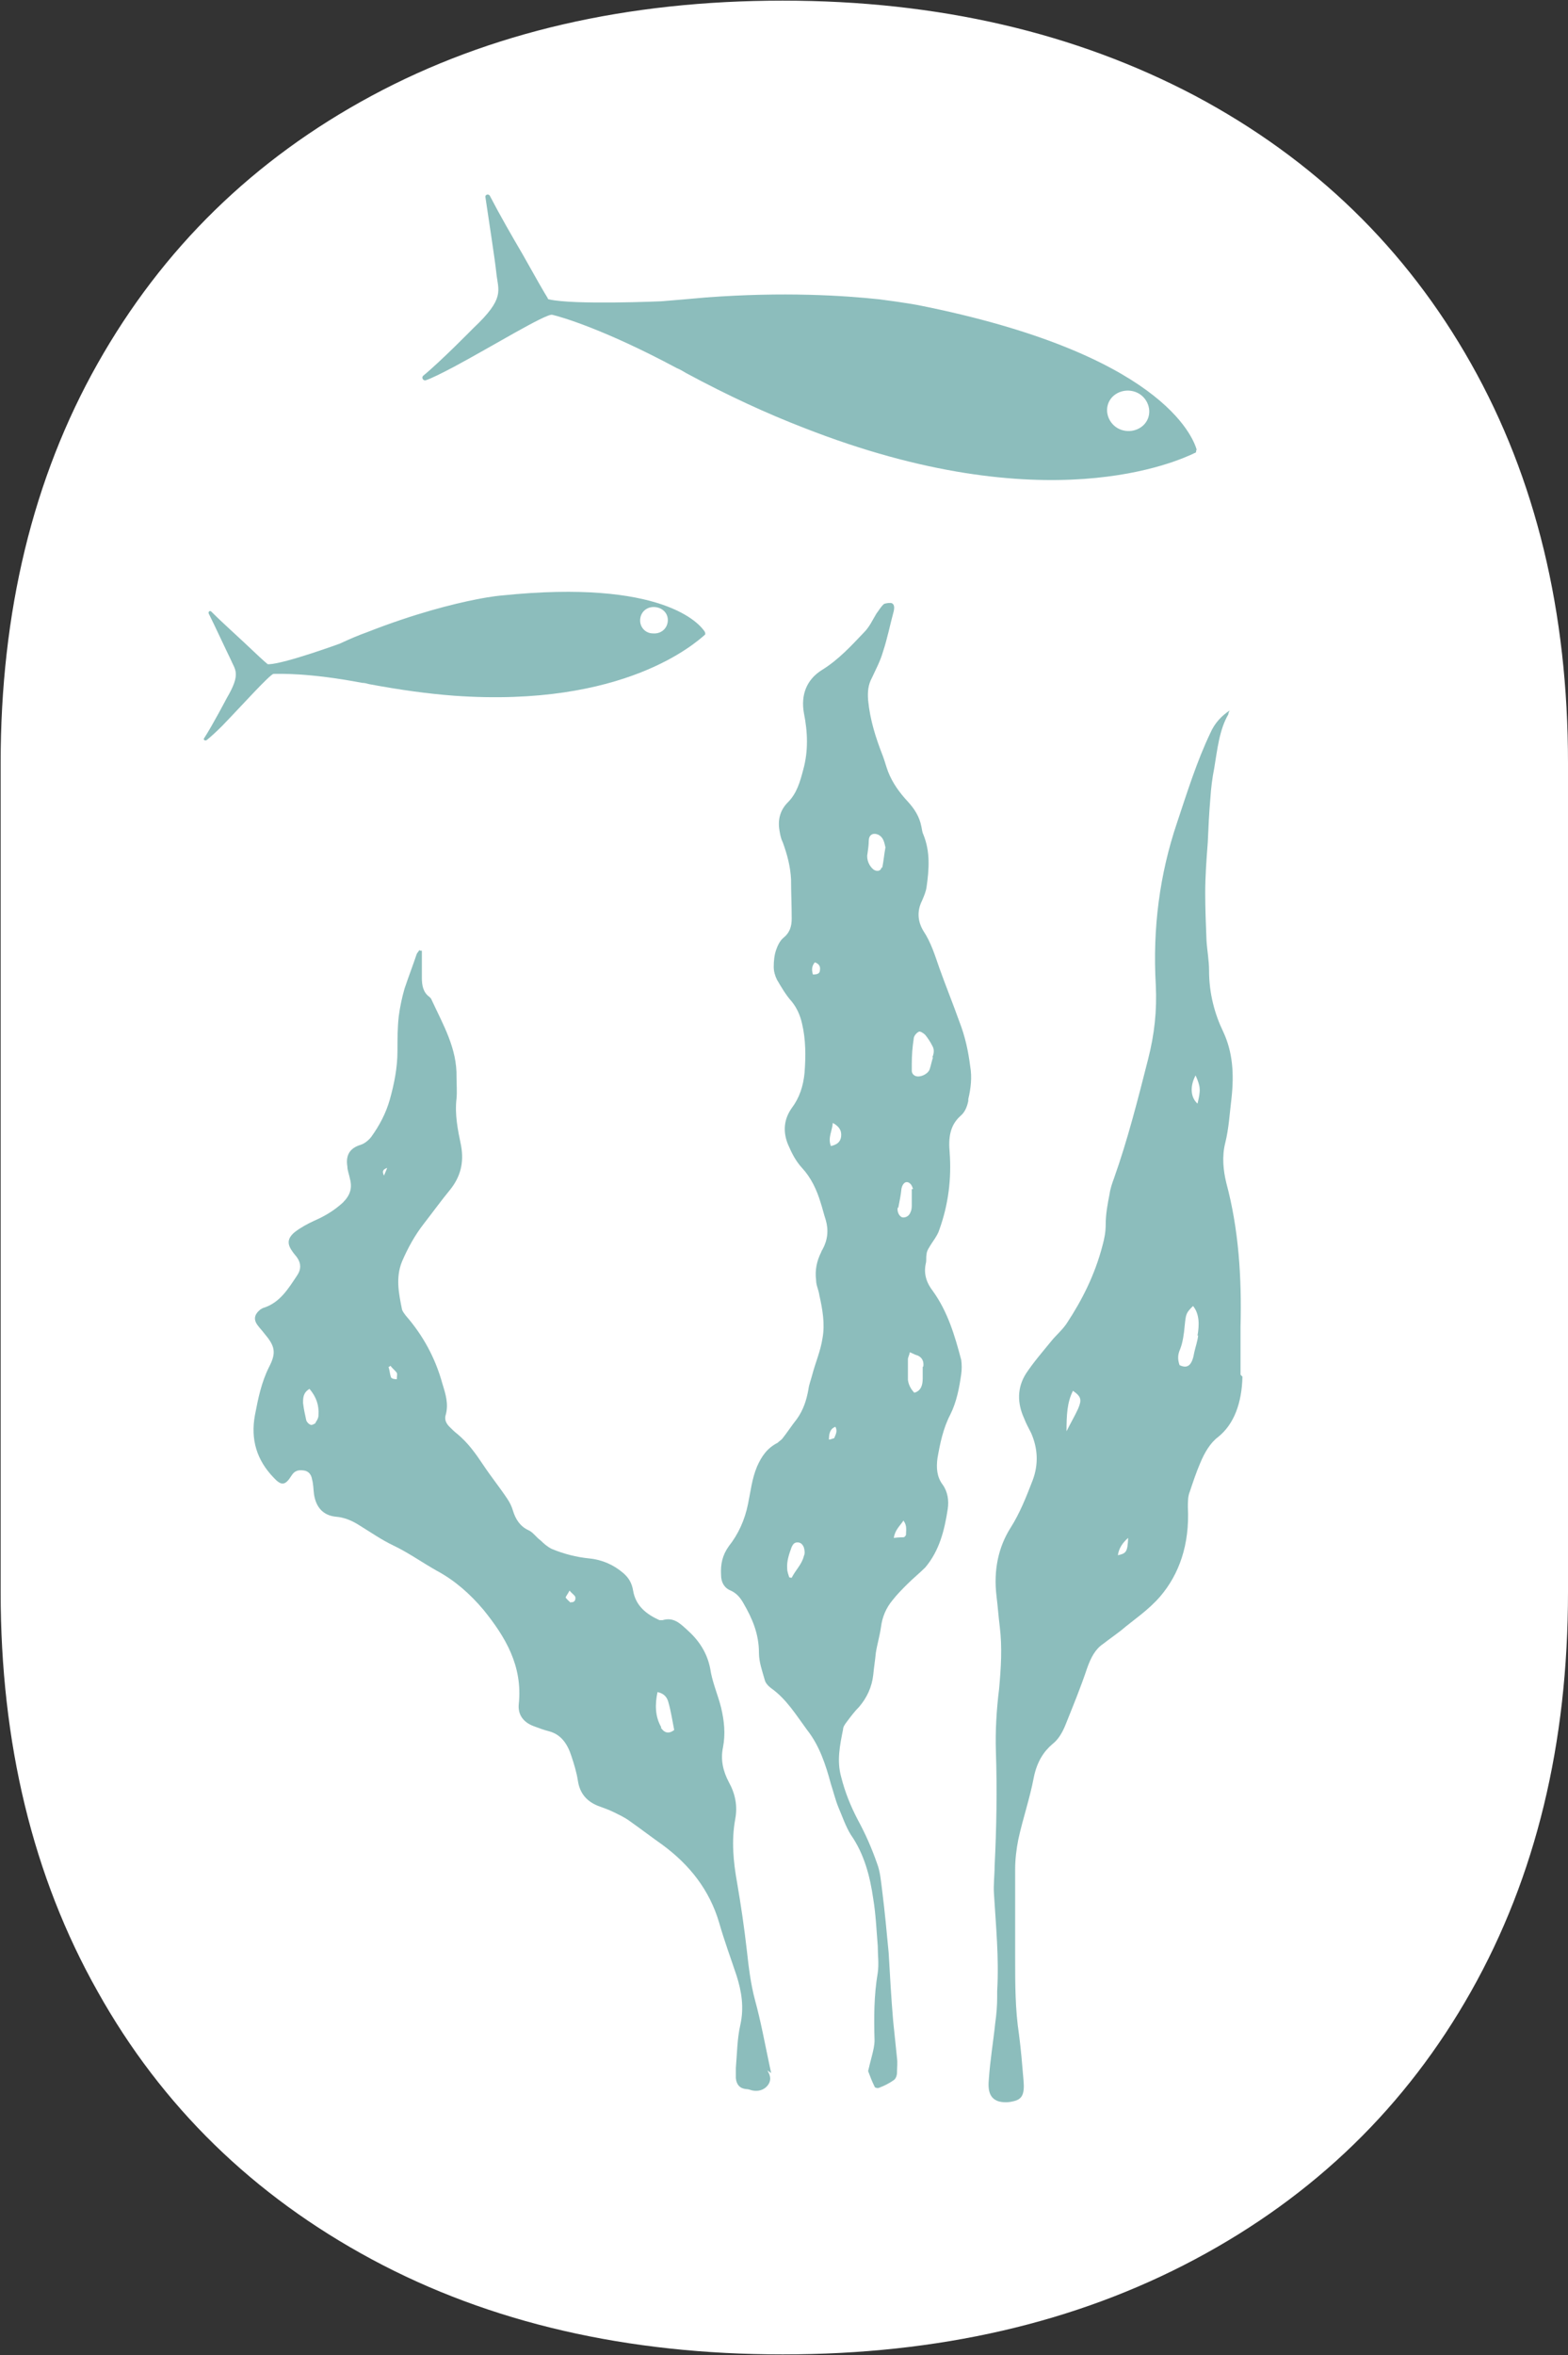 <?xml version="1.0" encoding="UTF-8"?>
<svg id="Calque_2" data-name="Calque 2" xmlns="http://www.w3.org/2000/svg" viewBox="0 0 24.42 36.66">
  <rect x="0" y="0" width="24.42" height="36.66" fill="#333333" stroke="none"/>
  <defs>
    <style>
      .cls-1 {
        fill: #fff;
      }

      .cls-2 {
        fill: #8cbdbc;
      }
    </style>
  </defs>
  <g id="Calque_1-2" data-name="Calque 1">
    <g>
      <path class="cls-1" d="M5.79,35.17c-1.84-.99-3.27-2.38-4.27-4.17-1.01-1.79-1.51-3.87-1.51-6.22v-12.9c0-2.35.5-4.43,1.51-6.22,1.01-1.79,2.43-3.18,4.27-4.17,1.84-.99,3.98-1.48,6.4-1.48s4.56.5,6.42,1.48c1.86.99,3.29,2.38,4.3,4.17,1.01,1.79,1.51,3.87,1.51,6.22v12.9c0,2.36-.5,4.43-1.51,6.22-1.01,1.79-2.44,3.18-4.3,4.17-1.86.99-4,1.48-6.42,1.48s-4.56-.49-6.4-1.48Z"/>
      <g>
        <path class="cls-2" d="M15.08,17.11c.04-.17.06-.34.03-.51-.03-.24-.08-.47-.17-.7-.1-.28-.21-.55-.31-.83-.07-.2-.13-.4-.25-.58-.09-.15-.1-.31-.02-.47.03-.07.06-.14.07-.21.04-.28.06-.55-.05-.82-.02-.04-.02-.08-.03-.12-.03-.16-.11-.28-.21-.39-.13-.14-.24-.29-.31-.47-.03-.08-.05-.16-.08-.24-.11-.28-.2-.56-.23-.87-.01-.13,0-.24.06-.35.06-.13.13-.26.17-.4.07-.21.11-.42.17-.64.01-.05.01-.1-.03-.12-.03-.01-.09,0-.12.01-.05.04-.08.1-.12.15-.06.1-.11.21-.19.29-.2.21-.4.43-.66.59-.24.15-.33.39-.28.67.06.3.07.59-.01.88-.05.19-.1.37-.24.51-.12.12-.16.27-.13.44.01.06.02.12.05.18.07.19.12.38.13.58,0,.2.01.41.01.61,0,.12-.03.22-.13.3-.05.04-.09.12-.11.18-.03.08-.04.18-.04.27,0,.07.02.14.05.2.07.12.14.24.23.34.08.1.13.21.16.34.06.25.06.51.04.77-.02.21-.08.39-.2.55-.12.17-.14.36-.06.56.06.14.12.26.22.37.14.15.23.34.29.54.03.09.05.18.08.27q.07.24-.05.46s-.02.03-.02.04c-.07.14-.1.28-.08.44,0,.08.04.15.05.23.05.22.09.45.05.67-.03.2-.11.38-.16.57-.02.08-.05.15-.06.23-.03.17-.08.32-.18.46-.08.1-.15.21-.23.31-.02.02-.05.04-.07.06-.16.08-.25.21-.32.37-.08.19-.1.39-.14.58-.05.25-.15.47-.3.66-.1.14-.13.28-.12.45,0,.11.05.2.15.24.09.04.15.11.2.2.14.24.24.48.24.77,0,.14.05.28.09.42.01.05.06.1.1.13.24.17.39.42.56.65.19.24.29.54.37.84.04.12.07.25.12.37.06.14.11.29.19.42.21.3.3.65.35,1,.04.24.05.49.07.73,0,.14.02.28,0,.42-.06.35-.06.7-.05,1.05,0,.08-.02.16-.04.24-.02.08-.04.15-.06.24.03.08.06.16.1.24,0,.02.05.03.07.02.08-.03.16-.07.23-.12.03-.02.05-.07.05-.12,0-.07.01-.15,0-.22-.02-.2-.04-.39-.06-.58-.03-.35-.05-.71-.07-1.06-.03-.32-.06-.64-.1-.96-.02-.15-.03-.3-.08-.43-.08-.23-.18-.46-.3-.68-.11-.21-.2-.43-.26-.67-.07-.25-.02-.49.03-.74,0-.04.03-.08.06-.12.06-.08.12-.16.19-.23.12-.14.2-.31.22-.5.01-.11.03-.23.04-.34.02-.13.06-.26.08-.4.02-.16.08-.3.18-.42.07-.09.15-.17.23-.25.09-.09.19-.17.28-.26.22-.26.3-.58.35-.91.02-.13,0-.27-.08-.38-.09-.12-.1-.26-.08-.41.04-.23.09-.47.2-.68.1-.2.14-.42.17-.63.01-.07.01-.15,0-.22-.1-.38-.21-.75-.44-1.07-.1-.13-.15-.27-.11-.44.01-.04,0-.09.01-.13,0-.04.02-.08.04-.11.05-.09.13-.18.16-.28.14-.39.19-.79.16-1.2-.02-.22,0-.42.17-.57.07-.06.1-.14.12-.23ZM12.77,15.1c0,.06-.05.07-.11.07-.02-.07-.02-.13.03-.19.06.02.09.06.08.12ZM12.52,24.22c-.03.13-.13.22-.19.34-.01,0-.03,0-.04-.01-.01-.04-.03-.08-.03-.13-.01-.12.03-.23.07-.34.02-.04.04-.07.09-.07.05,0,.08.03.1.08.01.04.02.09,0,.13ZM12.98,22.39s-.05.02-.07.02c0-.1.02-.17.1-.2.04.07,0,.13-.02.18ZM13.1,17.69c-.01.09-.07.13-.16.15-.05-.13.02-.23.03-.36.09.05.14.11.13.21ZM13.73,13.5c-.01.06-.07.07-.12.04-.07-.05-.12-.16-.1-.25.01-.07.02-.14.02-.2,0-.09.06-.13.14-.1.09.04.1.12.12.2-.02.11-.03.22-.05.32ZM13.99,18.8c.02-.1.04-.2.05-.3.02-.09.08-.13.14-.07.02.02.03.05.04.08,0,0-.02,0-.02,0,0,.08,0,.16,0,.24,0,.04,0,.08-.02.12-.02.06-.08.09-.13.08-.05-.02-.08-.09-.07-.15ZM14.08,23.93s-.09,0-.16.01c.02-.13.1-.19.15-.27.06.08.04.15.04.22,0,.01-.02.04-.04.04ZM14.37,21.28c0,.06,0,.12,0,.18,0,.09-.02.19-.13.22-.05-.05-.09-.12-.1-.2,0-.11,0-.21,0-.32,0-.03.02-.06.03-.11.05.02.08.04.12.05.07.03.1.09.09.17ZM14.53,16.46c-.02.06-.03.12-.05.18-.02.08-.17.15-.24.1-.02-.01-.04-.04-.04-.07,0-.04,0-.07,0-.11,0,0,0,0,0,0,0-.13.01-.26.03-.39,0-.04.04-.09.08-.11.02-.01.07.02.1.05.04.05.08.11.11.17.03.05.03.11,0,.18Z"/>
        <path class="cls-2" d="M12.01,32.27s-.02-.09-.03-.14c-.07-.33-.13-.66-.22-.99-.07-.26-.1-.52-.13-.79-.04-.35-.09-.69-.15-1.04-.06-.33-.09-.66-.03-.99.04-.21,0-.4-.1-.58-.09-.17-.13-.35-.09-.54.04-.21.02-.41-.03-.62-.05-.2-.14-.4-.17-.61-.05-.25-.18-.44-.36-.6-.11-.1-.21-.2-.38-.15-.01,0-.03,0-.05,0-.2-.09-.37-.22-.41-.46-.02-.12-.07-.2-.15-.27-.15-.13-.33-.21-.53-.23-.2-.02-.4-.07-.59-.15-.06-.03-.12-.08-.17-.13-.07-.05-.12-.13-.19-.16-.13-.06-.2-.17-.24-.3-.02-.07-.05-.13-.09-.19-.12-.18-.25-.34-.37-.52-.12-.18-.24-.35-.41-.49-.04-.03-.08-.07-.12-.11-.05-.05-.08-.11-.06-.18.05-.17,0-.33-.05-.49-.11-.4-.3-.75-.57-1.06-.02-.03-.05-.06-.06-.1-.05-.25-.1-.49,0-.74.09-.21.2-.41.34-.59.14-.18.27-.36.41-.53.16-.2.22-.42.17-.69-.05-.24-.1-.48-.07-.73.01-.11,0-.22,0-.33.01-.45-.21-.82-.39-1.21,0-.01-.02-.03-.03-.04-.1-.07-.12-.18-.12-.3,0-.08,0-.16,0-.24,0-.06,0-.12,0-.18-.01,0-.03,0-.04-.01-.01.02-.03.04-.04.06-.06.18-.13.36-.19.54-.04.14-.07.28-.09.43-.02.18-.02.36-.02.54,0,.26-.05.51-.12.76-.06.21-.16.4-.29.58-.04.05-.1.1-.16.12-.17.05-.24.16-.21.34,0,.06.03.13.04.19.04.15,0,.26-.11.37-.13.12-.28.21-.44.28-.11.05-.22.11-.31.18-.12.1-.12.19-.03.31.02.03.05.06.07.09.06.09.06.18,0,.27-.14.21-.27.43-.53.51-.01,0-.03.02-.04.02-.1.08-.12.16-.04.26.03.04.06.07.09.11.17.2.2.3.08.53-.12.24-.17.49-.22.75-.07.38.03.7.29.97.12.13.18.13.28-.03.05-.08.11-.09.19-.08.08.01.12.07.13.14.02.07.02.15.03.23.03.2.14.33.34.35.13.01.25.06.36.13.18.11.35.23.54.32.23.11.44.26.67.39.28.15.52.36.73.61.34.42.61.87.55,1.46-.02.17.07.29.23.35.08.03.16.06.24.08.19.05.29.2.35.39.04.12.08.25.1.38.03.2.14.32.31.39.08.03.17.06.25.1.08.04.17.08.25.14.17.12.34.25.51.37.42.31.73.7.88,1.21.08.28.18.55.27.82.08.25.12.5.06.77-.05.22-.05.44-.07.67,0,.05,0,.11,0,.16.01.1.06.16.16.17.03,0,.06.01.09.02.09.02.18,0,.24-.07.06-.07.06-.15,0-.24ZM4.92,22.15s-.06.04-.08.03c-.03-.01-.06-.04-.07-.07-.02-.09-.04-.18-.05-.27,0-.08,0-.16.1-.22.11.13.15.26.14.41,0,.04-.02.08-.05.12ZM5.98,18.3c-.04-.08,0-.1.05-.12-.01.03-.03.07-.05.12ZM6.18,21.47s-.08,0-.09-.03c-.02-.05-.02-.11-.04-.16.01,0,.02-.01.03-.02.03.04.07.07.1.11.01.02,0,.06,0,.09ZM8.89,24.95s-.06-.05-.08-.08c0-.02.03-.05.06-.11.04.05.08.07.09.1.01.05-.02.09-.07.08ZM10.3,26.89c-.1-.17-.1-.36-.06-.55.1.02.15.08.17.16.04.14.06.28.09.43-.09.07-.16.04-.21-.04Z"/>
        <path class="cls-2" d="M19.32,21.4c0-.25,0-.5,0-.75.02-.77-.03-1.52-.22-2.23-.05-.2-.07-.42-.02-.62.06-.24.07-.47.1-.71.04-.37.02-.71-.13-1.03-.13-.27-.22-.59-.22-.95,0-.16-.03-.31-.04-.47-.01-.25-.02-.49-.02-.74,0-.26.02-.53.04-.79.01-.23.02-.45.04-.68.01-.16.03-.32.06-.47.05-.3.08-.6.22-.84,0-.02.01-.04.02-.06-.12.08-.23.19-.3.35-.21.44-.36.92-.52,1.4-.27.8-.38,1.64-.33,2.52.02.4-.02.77-.12,1.16-.16.63-.32,1.26-.53,1.85-.03.08-.06.17-.07.25-.03.15-.06.31-.06.47,0,.12-.02.22-.05.33-.12.46-.32.85-.55,1.2-.07.11-.17.19-.25.29-.13.16-.27.32-.39.5-.14.22-.14.46-.03.7.03.08.07.15.11.23.1.23.12.48.02.74-.1.26-.2.51-.34.73-.19.3-.27.66-.22,1.07.02.16.03.31.05.47.04.32.02.64-.01.97-.04.32-.06.65-.05.97.02.6.01,1.19-.02,1.79,0,.14-.02.29-.01.43.03.5.08,1,.05,1.51,0,.03,0,.06,0,.09,0,.14-.01.27-.03.41-.03.29-.08.58-.1.88-.02.2.03.3.15.34.07.02.15.02.23,0,.14-.03.18-.11.16-.33-.02-.24-.04-.48-.07-.71-.06-.39-.06-.79-.06-1.19,0-.46,0-.92,0-1.38,0-.16.02-.32.05-.47.07-.32.18-.64.24-.96.05-.25.16-.41.29-.52.09-.07.15-.17.2-.29.12-.3.24-.59.34-.89.06-.17.13-.3.25-.38.09-.07.19-.14.28-.21.2-.17.42-.31.61-.53.29-.34.46-.8.43-1.39,0-.08,0-.17.03-.24.05-.15.1-.3.16-.44.07-.17.16-.32.28-.41.25-.2.37-.53.38-.94ZM16.79,21.93c-.05.11-.11.21-.18.35,0-.26.01-.45.1-.63.13.09.14.14.08.28ZM17.41,24.21q.02-.15.16-.27c-.01.22-.03.24-.16.27ZM18.62,16.74c.08.18.08.23.03.44-.11-.1-.12-.27-.03-.44ZM18.66,20.79c-.01.09-.04.17-.06.26-.03.18-.09.27-.23.2-.03-.09-.03-.16.01-.25.04-.1.06-.24.07-.36.02-.19.02-.2.13-.31.1.12.1.29.07.46Z"/>
      </g>
      <path class="cls-2" d="M18.64,7.01c-.06-.22-.57-1.51-4.34-2.26,0,0-.21-.04-.6-.09-.56-.06-1.49-.12-2.7-.03-.22.02-.46.04-.7.06,0,0-1.37.06-1.75-.03,0,0-.02,0-.02-.02-.04-.06-.2-.34-.39-.68-.17-.29-.36-.62-.51-.91-.02-.04-.08-.02-.07.02.05.34.15.98.17,1.18.03.28.14.39-.36.86,0,0-.5.51-.78.74-.03.03,0,.08.04.07.09-.03.25-.11.44-.21,0,0,0,0,0,0,.58-.31,1.43-.83,1.53-.81.13.03.8.22,1.94.83.05.02.1.05.15.08.65.35,1.26.63,1.83.85,3.77,1.48,5.84.51,6.09.39.02,0,.02-.03.02-.05ZM17.46,6.69c-.17-.06-.26-.25-.2-.41s.25-.24.42-.18.26.25.2.41-.25.24-.42.18Z"/>
      <path class="cls-2" d="M10.98,9.84c-.08-.13-.66-.83-3.17-.57,0,0-.14.01-.39.06-.36.07-.96.22-1.7.51-.14.05-.28.11-.43.18,0,0-.85.31-1.1.32,0,0-.01,0-.02,0-.04-.03-.19-.17-.38-.35-.16-.15-.35-.32-.5-.47-.02-.02-.05,0-.04.03.1.2.28.59.34.71.07.17.17.22-.06.61,0,0-.22.42-.35.62-.02.02.01.05.04.03.05-.04.14-.12.24-.22,0,0,0,0,0,0,.3-.31.74-.8.8-.81.09,0,.54-.02,1.38.14.04,0,.07.01.11.02.48.09.92.15,1.32.18,2.66.19,3.77-.83,3.91-.95,0,0,.01-.02,0-.03ZM10.17,9.86c-.12,0-.21-.1-.2-.22s.11-.2.23-.19.21.1.2.22-.11.2-.23.19Z"/>
    </g>
  </g>
</svg>